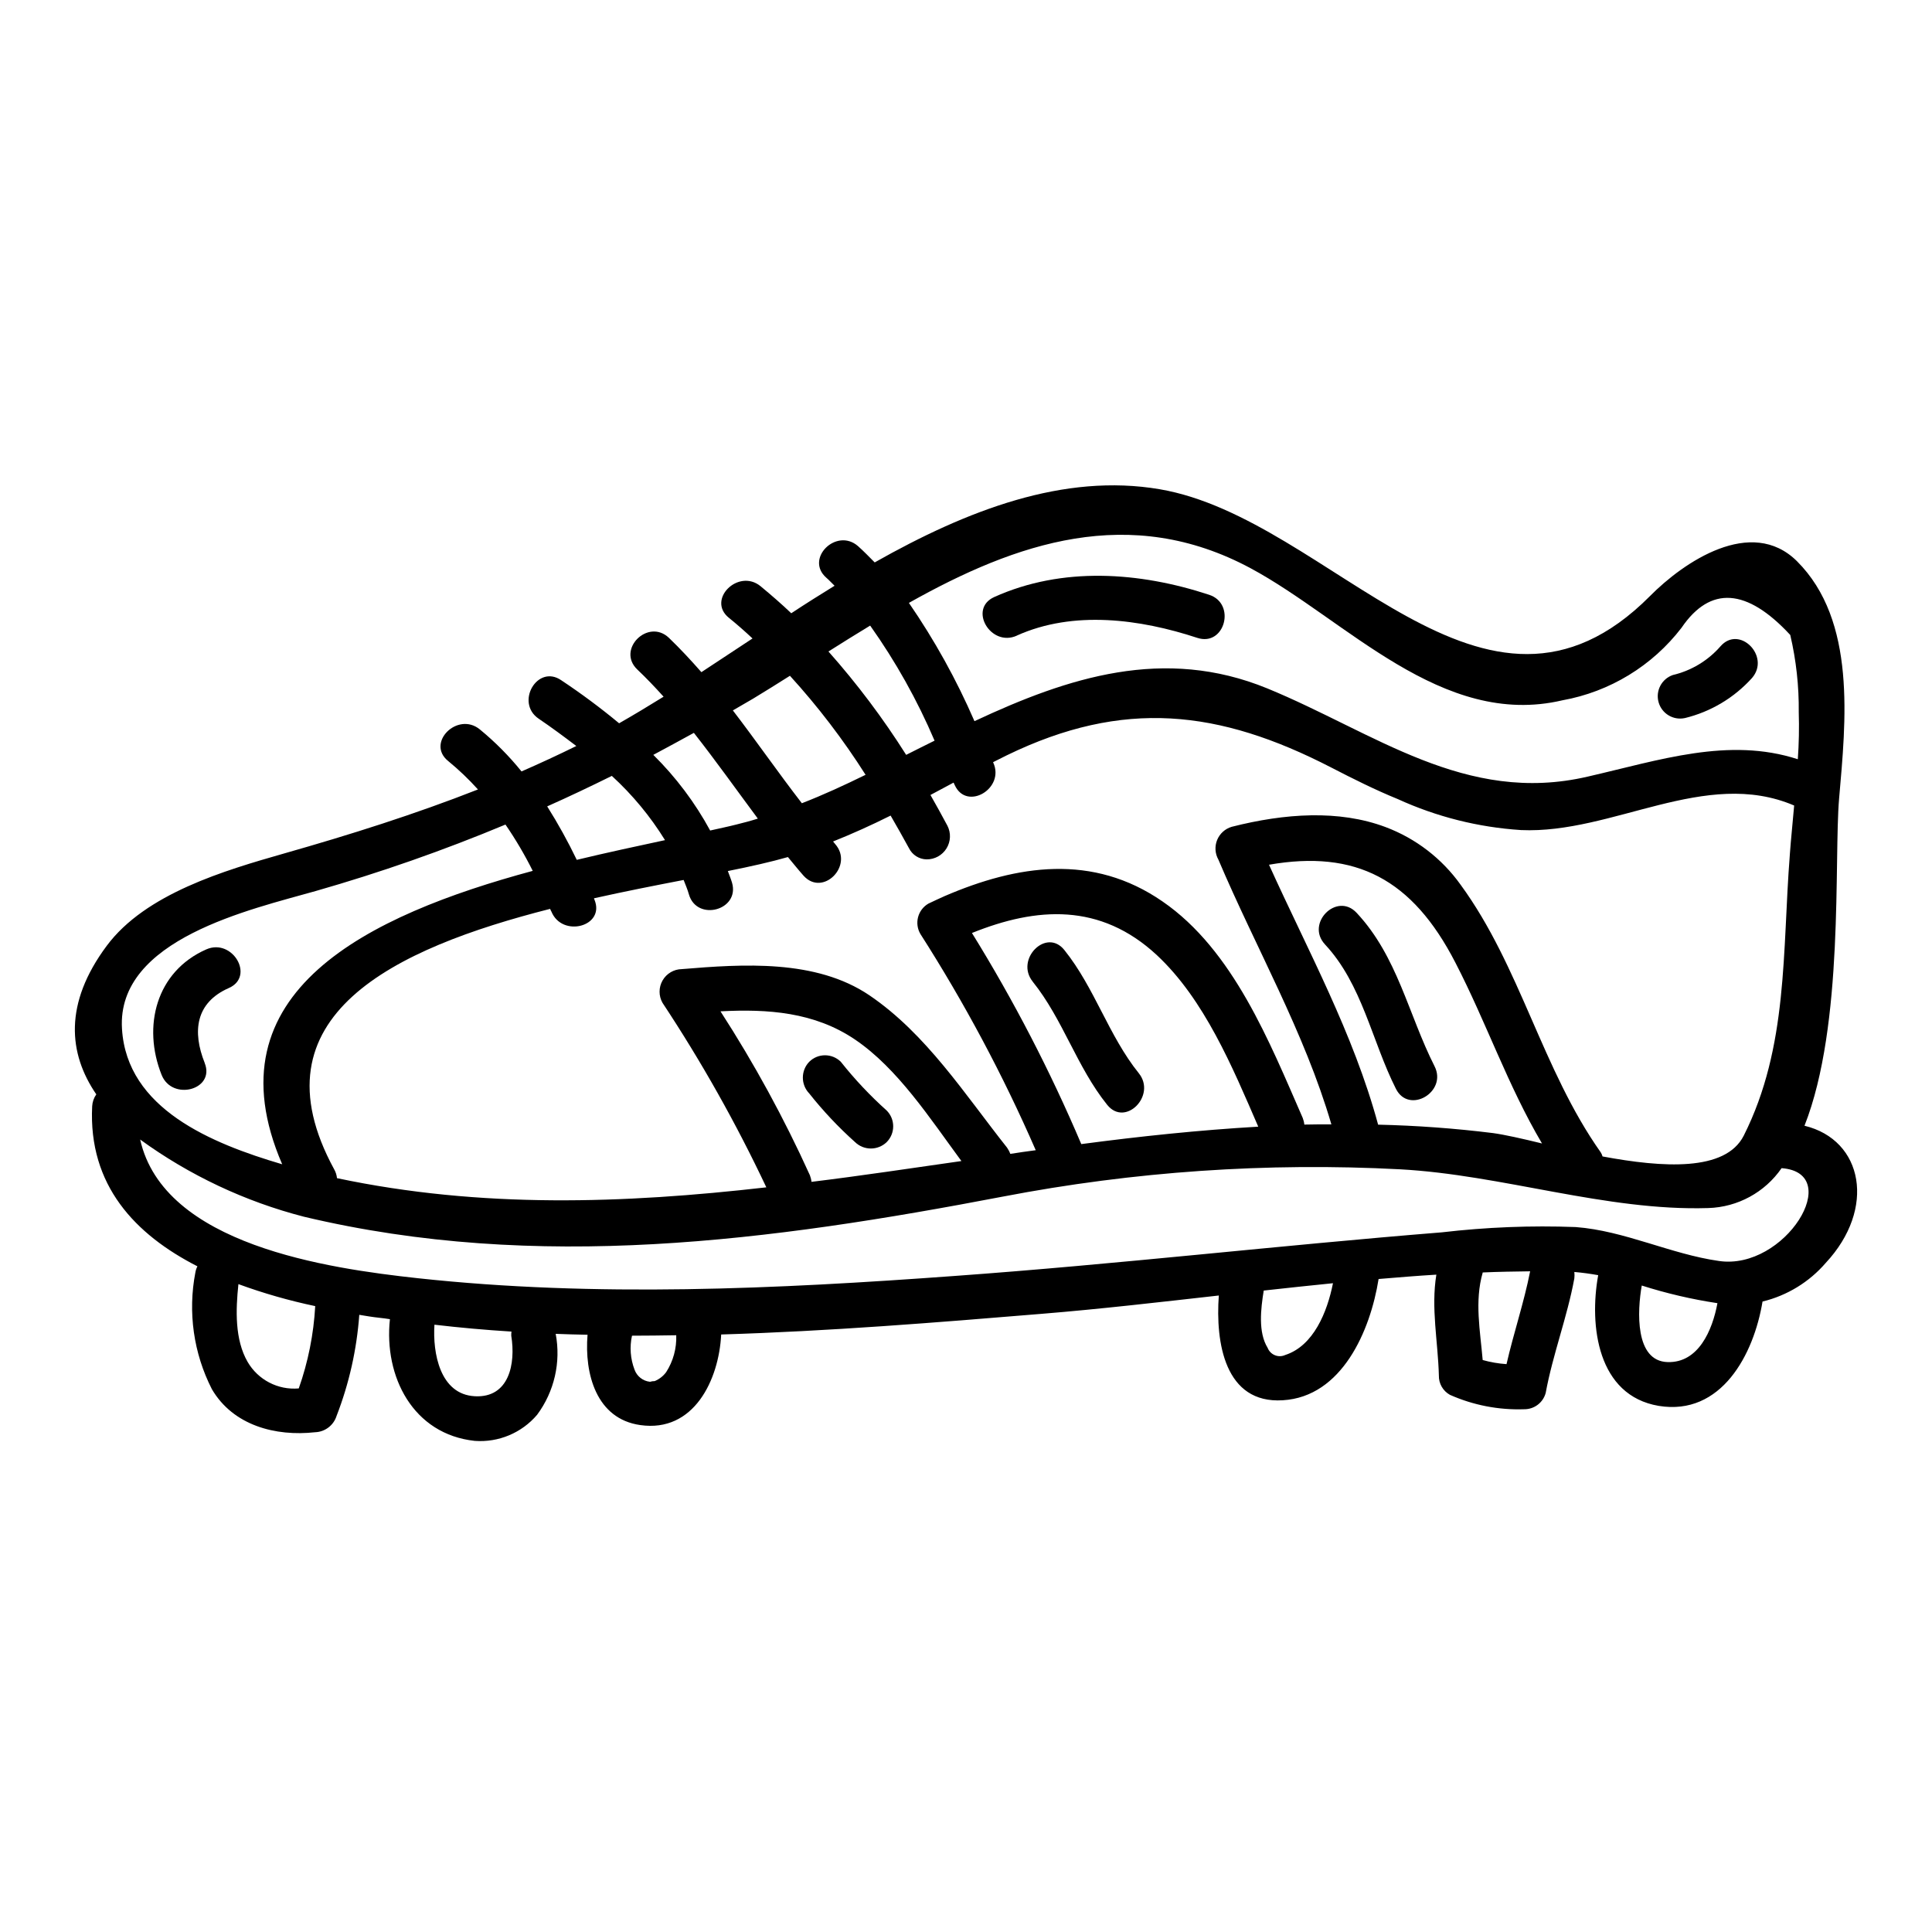 <?xml version="1.0" encoding="UTF-8"?>
<!-- Uploaded to: SVG Repo, www.svgrepo.com, Generator: SVG Repo Mixer Tools -->
<svg fill="#000000" width="800px" height="800px" version="1.1" viewBox="144 144 512 512" xmlns="http://www.w3.org/2000/svg">
 <g>
  <path d="m620.2 292.71c15.859 15.801 12.941 42.508 11.184 62.879-1.402 16.156 1.398 59.957-9.176 86.742 15.609 3.766 19.016 21.992 5.652 36.328-4.379 5.09-10.246 8.68-16.773 10.262-2.305 14.035-10.93 30.375-27.516 27.648-16.215-2.734-18.465-21.203-16.035-34.637-2.066-0.367-4.191-0.668-6.32-0.848 0.062 0.562 0.062 1.133 0 1.695-1.883 10.27-5.707 20.109-7.594 30.375-0.699 2.566-3.043 4.34-5.707 4.309-6.766 0.234-13.496-1.074-19.68-3.824-1.848-1.031-2.973-3.004-2.918-5.117-0.238-9.055-2.121-17.863-0.668-26.73-5.117 0.309-10.203 0.727-15.309 1.156-2.184 13.727-9.719 31.219-25.391 32.133-15.371 0.973-17.863-15.312-16.949-27.762-15.672 1.758-31.348 3.582-46.957 4.856-27.945 2.312-56.434 4.621-84.922 5.473-0.605 12.027-7.231 26.059-21.445 24.008-11.664-1.645-14.824-13.605-13.973-23.934-2.793-0.059-5.648-0.121-8.441-0.242 1.426 7.523-0.359 15.297-4.918 21.445-4.09 4.816-10.234 7.387-16.531 6.922-16.344-1.758-24.117-17.008-22.48-32.254-1.82-0.301-3.703-0.426-5.512-0.727-0.852-0.117-1.762-0.305-2.609-0.426-0.664 9.176-2.691 18.207-6.016 26.785-0.789 2.512-3.078 4.25-5.707 4.332-10.449 1.156-21.688-1.762-27.34-11.414-4.863-9.531-6.402-20.414-4.375-30.918 0.094-0.574 0.277-1.125 0.547-1.637-16.473-8.406-28.941-21.461-27.895-42.418 0.059-1.133 0.438-2.227 1.094-3.152-7.41-10.816-8.629-24.062 2.754-39.359 10.309-13.867 31.316-19.996 47.062-24.496 17.492-4.977 34.637-10.387 51.328-16.949-2.438-2.707-5.078-5.227-7.894-7.535-5.957-4.797 2.492-13.188 8.379-8.387 4.059 3.328 7.762 7.062 11.059 11.145 4.859-2.125 9.719-4.371 14.52-6.738-3.281-2.496-6.562-4.926-9.965-7.234-6.297-4.25-0.363-14.516 5.961-10.203h-0.004c5.316 3.527 10.441 7.34 15.352 11.414 3.824-2.188 7.773-4.555 11.785-7.047-2.246-2.492-4.555-4.922-6.988-7.227-5.512-5.285 2.856-13.609 8.383-8.387 3.039 2.918 5.902 6.016 8.625 9.113 4.438-2.914 8.988-5.902 13.547-8.93-2.004-1.879-4.07-3.699-6.254-5.465-5.957-4.797 2.492-13.188 8.379-8.387 2.793 2.312 5.531 4.68 8.141 7.172 3.766-2.492 7.656-4.926 11.48-7.289-0.727-0.668-1.398-1.461-2.184-2.125-5.769-5.043 2.672-13.363 8.383-8.387 1.574 1.402 2.977 2.863 4.434 4.328 24.559-13.883 50.133-23.723 75.523-19.395 45.562 7.777 85.836 72.652 129.94 28.309 8.926-9.023 26.848-21.223 38.934-9.25zm0.242 52.492c0.293-4.148 0.375-8.305 0.246-12.461 0.074-6.887-0.68-13.758-2.25-20.465-11.539-12.457-21.199-13.062-28.793-1.945h0.004c-7.766 10.129-19.031 16.996-31.59 19.254-32.016 7.535-57.344-21.387-82.617-34.988-32.012-17.191-62.141-6.805-90.57 9.172h-0.004c6.793 9.863 12.613 20.359 17.375 31.348 24.906-11.668 50.238-19.867 77.574-8.695 28.43 11.672 52.488 30.93 84.922 23.391 19.07-4.367 37.359-10.566 55.703-4.609zm-2.125 25.332c0.309-4.328 0.789-8.695 1.152-13.062-23.57-10.09-48.047 7.594-72.422 6.504v-0.004c-11.281-0.727-22.336-3.508-32.617-8.207-5.957-2.426-11.789-5.344-17.676-8.383-29.699-15.305-55.035-18.234-85.945-3.215l-3.644 1.824c0.059 0.059 0.059 0.059 0.059 0.117 3.148 6.863-7.043 12.883-10.203 5.961-0.121-0.184-0.184-0.43-0.309-0.672-2.062 1.094-4.129 2.188-6.133 3.281 1.52 2.676 3.039 5.402 4.492 8.141v-0.004c0.98 1.906 0.895 4.191-0.234 6.019-1.129 1.828-3.129 2.93-5.277 2.91-1.992-0.035-3.801-1.184-4.68-2.977-1.574-2.922-3.219-5.773-4.859-8.629-4.981 2.492-10.082 4.801-15.246 6.863v0.004c0.168 0.234 0.348 0.457 0.543 0.664 5.043 5.711-3.277 14.094-8.379 8.387-1.398-1.574-2.754-3.277-4.133-4.926-4.438 1.273-9.84 2.492-15.918 3.707 0.367 1.035 0.789 2.008 1.094 3.039 2.188 7.348-9.293 10.445-11.414 3.148-0.367-1.336-0.91-2.551-1.398-3.824-7.535 1.457-15.613 3.035-23.754 4.856l0.004 0.004c0.012 0.129 0.055 0.254 0.121 0.367 2.918 7.109-8.566 10.148-11.414 3.148-0.137-0.227-0.246-0.465-0.336-0.715-41.113 10.457-79.441 28.309-57.211 69.059 0.398 0.711 0.645 1.496 0.727 2.305 38.211 8.082 76.055 6.746 113.78 2.434-7.988-16.938-17.184-33.281-27.516-48.898-1.043-1.84-1.035-4.09 0.016-5.926 1.051-1.832 2.988-2.977 5.102-3.008 16.16-1.336 35.477-2.672 49.691 6.926 15.125 10.262 25.332 26.305 36.508 40.395v0.004c0.352 0.508 0.641 1.059 0.852 1.641 2.246-0.371 4.492-0.668 6.742-0.973-8.656-19.871-18.875-39.023-30.555-57.285-0.801-1.348-1.027-2.965-0.629-4.481 0.398-1.52 1.391-2.812 2.75-3.594 1.402-0.672 2.859-1.34 4.254-1.969 19.316-8.32 39.305-11.359 57.773 1.402 18.777 12.906 28.41 37.387 37.16 57.371 0.219 0.566 0.363 1.156 0.426 1.762 2.363-0.059 4.797-0.059 7.168-0.059-7.168-24.48-19.988-46.715-29.945-70.164-0.895-1.59-1.016-3.5-0.332-5.191 0.688-1.691 2.106-2.977 3.856-3.496 14.09-3.586 28.426-4.559 40.762 0.062 8.016 3.008 14.953 8.34 19.922 15.309 15.852 21.688 21.562 48.898 37.113 70.891 0.215 0.34 0.379 0.707 0.488 1.094 15.977 2.973 32.559 4.07 37.418-5.512 11.848-23.523 10.207-48.98 12.211-74.426zm-18.762 107.64c17.496 2.551 33.414-23.324 16.586-24.602-4.426 6.418-11.645 10.344-19.441 10.574-27.094 0.848-54.555-8.809-81.703-10.27-35.234-1.852-70.566 0.578-105.21 7.231-61.656 11.781-123.31 20.047-185.21 5.344-15.637-4.031-30.371-10.977-43.434-20.465 6.254 27.945 49.688 34.141 73.562 36.75 47.199 5.117 95.129 2.856 142.39-0.605 43.059-3.106 85.961-8.086 129.02-11.551 11.77-1.375 23.629-1.844 35.473-1.398 12.938 0.973 25.152 7.176 37.977 8.992zm-13.605 26.793c8.141 0.242 11.848-8.383 13.188-15.613h-0.004c-6.797-1.023-13.5-2.59-20.051-4.676-1.176 6.676-1.891 20.043 6.859 20.289zm-42.707 0.543c1.887-8.266 4.621-16.277 6.258-24.602-4.191 0.059-8.383 0.117-12.574 0.305v0.059c-2.184 7.594-0.664 15.371 0 23.148 2.059 0.578 4.172 0.941 6.309 1.09zm-3.582-61.234c3.098 0.43 7.715 1.461 12.988 2.754-9.055-15.312-14.762-32.074-22.957-47.926-11.414-22.176-26.426-29.953-49.391-25.941 10.27 22.719 22.352 44.645 28.914 68.879v0.004c10.176 0.234 20.336 0.977 30.438 2.231zm-42.41 39.789c-6.137 0.609-12.203 1.273-18.348 1.945-0.789 4.859-1.52 11.059 1.035 15.188v0.004c0.348 0.887 1.047 1.594 1.934 1.949 0.883 0.359 1.879 0.332 2.742-0.07 7.488-2.43 11.121-11.371 12.637-19.016zm-19.801-41.488c-6.863-15.852-14.277-33.715-26.91-45.496-14.957-13.852-31.773-12.762-48.965-5.828 11.066 17.883 20.754 36.586 28.977 55.945 15.609-2.07 31.223-3.707 46.898-4.621zm-93.309-98.531c2.492-1.273 4.981-2.492 7.531-3.766h-0.004c-4.582-10.742-10.305-20.965-17.066-30.492-3.707 2.246-7.41 4.555-11.055 6.863 7.598 8.559 14.484 17.719 20.594 27.395zm14.641 107.64c-8.324-11.297-16.891-24.543-28.191-32.195-10.754-7.289-23.145-8.141-35.66-7.477h0.004c8.961 13.867 16.879 28.387 23.691 43.43 0.219 0.562 0.363 1.156 0.426 1.758 13.242-1.621 26.488-3.629 39.73-5.512zm-42.281-94.82c5.648-2.188 11.297-4.797 16.887-7.535v0.004c-5.91-9.312-12.617-18.098-20.047-26.246-3.277 2.066-6.562 4.137-9.781 6.074-1.762 1.035-3.582 2.066-5.344 3.106 6.195 8.07 12.027 16.516 18.285 24.598zm-17.379 5.648c1.969-0.488 3.824-0.973 5.711-1.574-5.648-7.594-11.117-15.312-16.949-22.723-3.582 1.949-7.168 3.938-10.754 5.832h0.004c5.981 5.906 11.059 12.66 15.066 20.047 2.434-0.551 4.801-1.039 6.926-1.582zm-15.91 135.34c-3.891 0.059-7.836 0.117-11.727 0.117-0.66 3-0.426 6.125 0.672 8.996 0.629 1.762 2.207 3.008 4.066 3.215h0.066c0.391-0.121 0.801-0.18 1.211-0.176 1.207-0.5 2.254-1.316 3.035-2.363 1.871-2.914 2.805-6.328 2.676-9.789zm-2.977-131.21c-3.891-6.297-8.633-12.027-14.094-17.023-5.648 2.793-11.359 5.512-17.129 8.078 2.879 4.57 5.496 9.301 7.836 14.168 8.078-1.945 16.035-3.641 23.387-5.223zm-35.055 8.145c-2.121-4.254-4.535-8.355-7.227-12.273-16.406 6.848-33.203 12.73-50.297 17.617-17.07 4.863-52.797 12.695-51.328 36.508 1.273 21.203 23.691 30.375 42.457 35.906-19.801-45.805 23.023-66.035 66.395-77.758zm-15.352 139.23c9.113 0.484 10.871-8.629 9.66-16.043v-0.004c-0.012-0.363 0.008-0.727 0.059-1.09-6.863-0.426-13.668-1.031-20.414-1.824-0.496 7.473 1.449 18.469 10.684 18.957zm-46.652-2.07v-0.004c2.481-7.027 3.949-14.371 4.359-21.812-6.914-1.453-13.715-3.398-20.352-5.828-0.727 6.863-0.973 14.699 2.43 20.598 2.769 4.773 8.047 7.519 13.547 7.043z"/>
  <path d="m417.68 404.15c8.023 9.977 11.676 22.621 19.742 32.648 4.785 5.957 13.109-2.484 8.375-8.375-8.023-9.977-11.676-22.621-19.742-32.668-4.785-5.957-13.113 2.488-8.375 8.379z"/>
  <path d="m495.13 394.28c9.895 10.574 12.426 25.656 18.816 38.285 3.445 6.816 13.664 0.82 10.234-5.981-6.977-13.777-9.809-29.078-20.668-40.684-5.231-5.59-13.586 2.805-8.375 8.375z"/>
  <path d="m358.45 433.77c3.676 4.637 7.742 8.957 12.152 12.906 2.336 2.258 6.039 2.258 8.375 0 2.305-2.316 2.305-6.059 0-8.375-4.406-3.953-8.473-8.273-12.152-12.91-2.316-2.305-6.059-2.305-8.375 0-2.246 2.34-2.246 6.039 0 8.379z"/>
  <path d="m198.26 425.72c-3.34-8.355-2.445-16 6.387-19.887 6.977-3.074 0.941-13.285-5.981-10.234-13.301 5.859-16.977 20.395-11.836 33.262 2.797 7.008 14.262 3.938 11.414-3.148z"/>
  <path d="m413.46 312.44c14.992-6.758 32.668-4.394 47.828 0.598 7.277 2.398 10.371-9.055 3.148-11.414-18.477-6.082-38.914-7.535-56.957 0.598-6.953 3.148-0.926 13.344 5.981 10.234z"/>
  <path d="m590.5 334.3c6.867-1.672 13.07-5.375 17.801-10.625 4.977-5.742-3.367-14.168-8.375-8.375-3.305 3.781-7.711 6.434-12.598 7.586-2.965 1.02-4.625 4.168-3.793 7.188 0.836 3.023 3.875 4.875 6.941 4.227z"/>
 </g>
</svg>